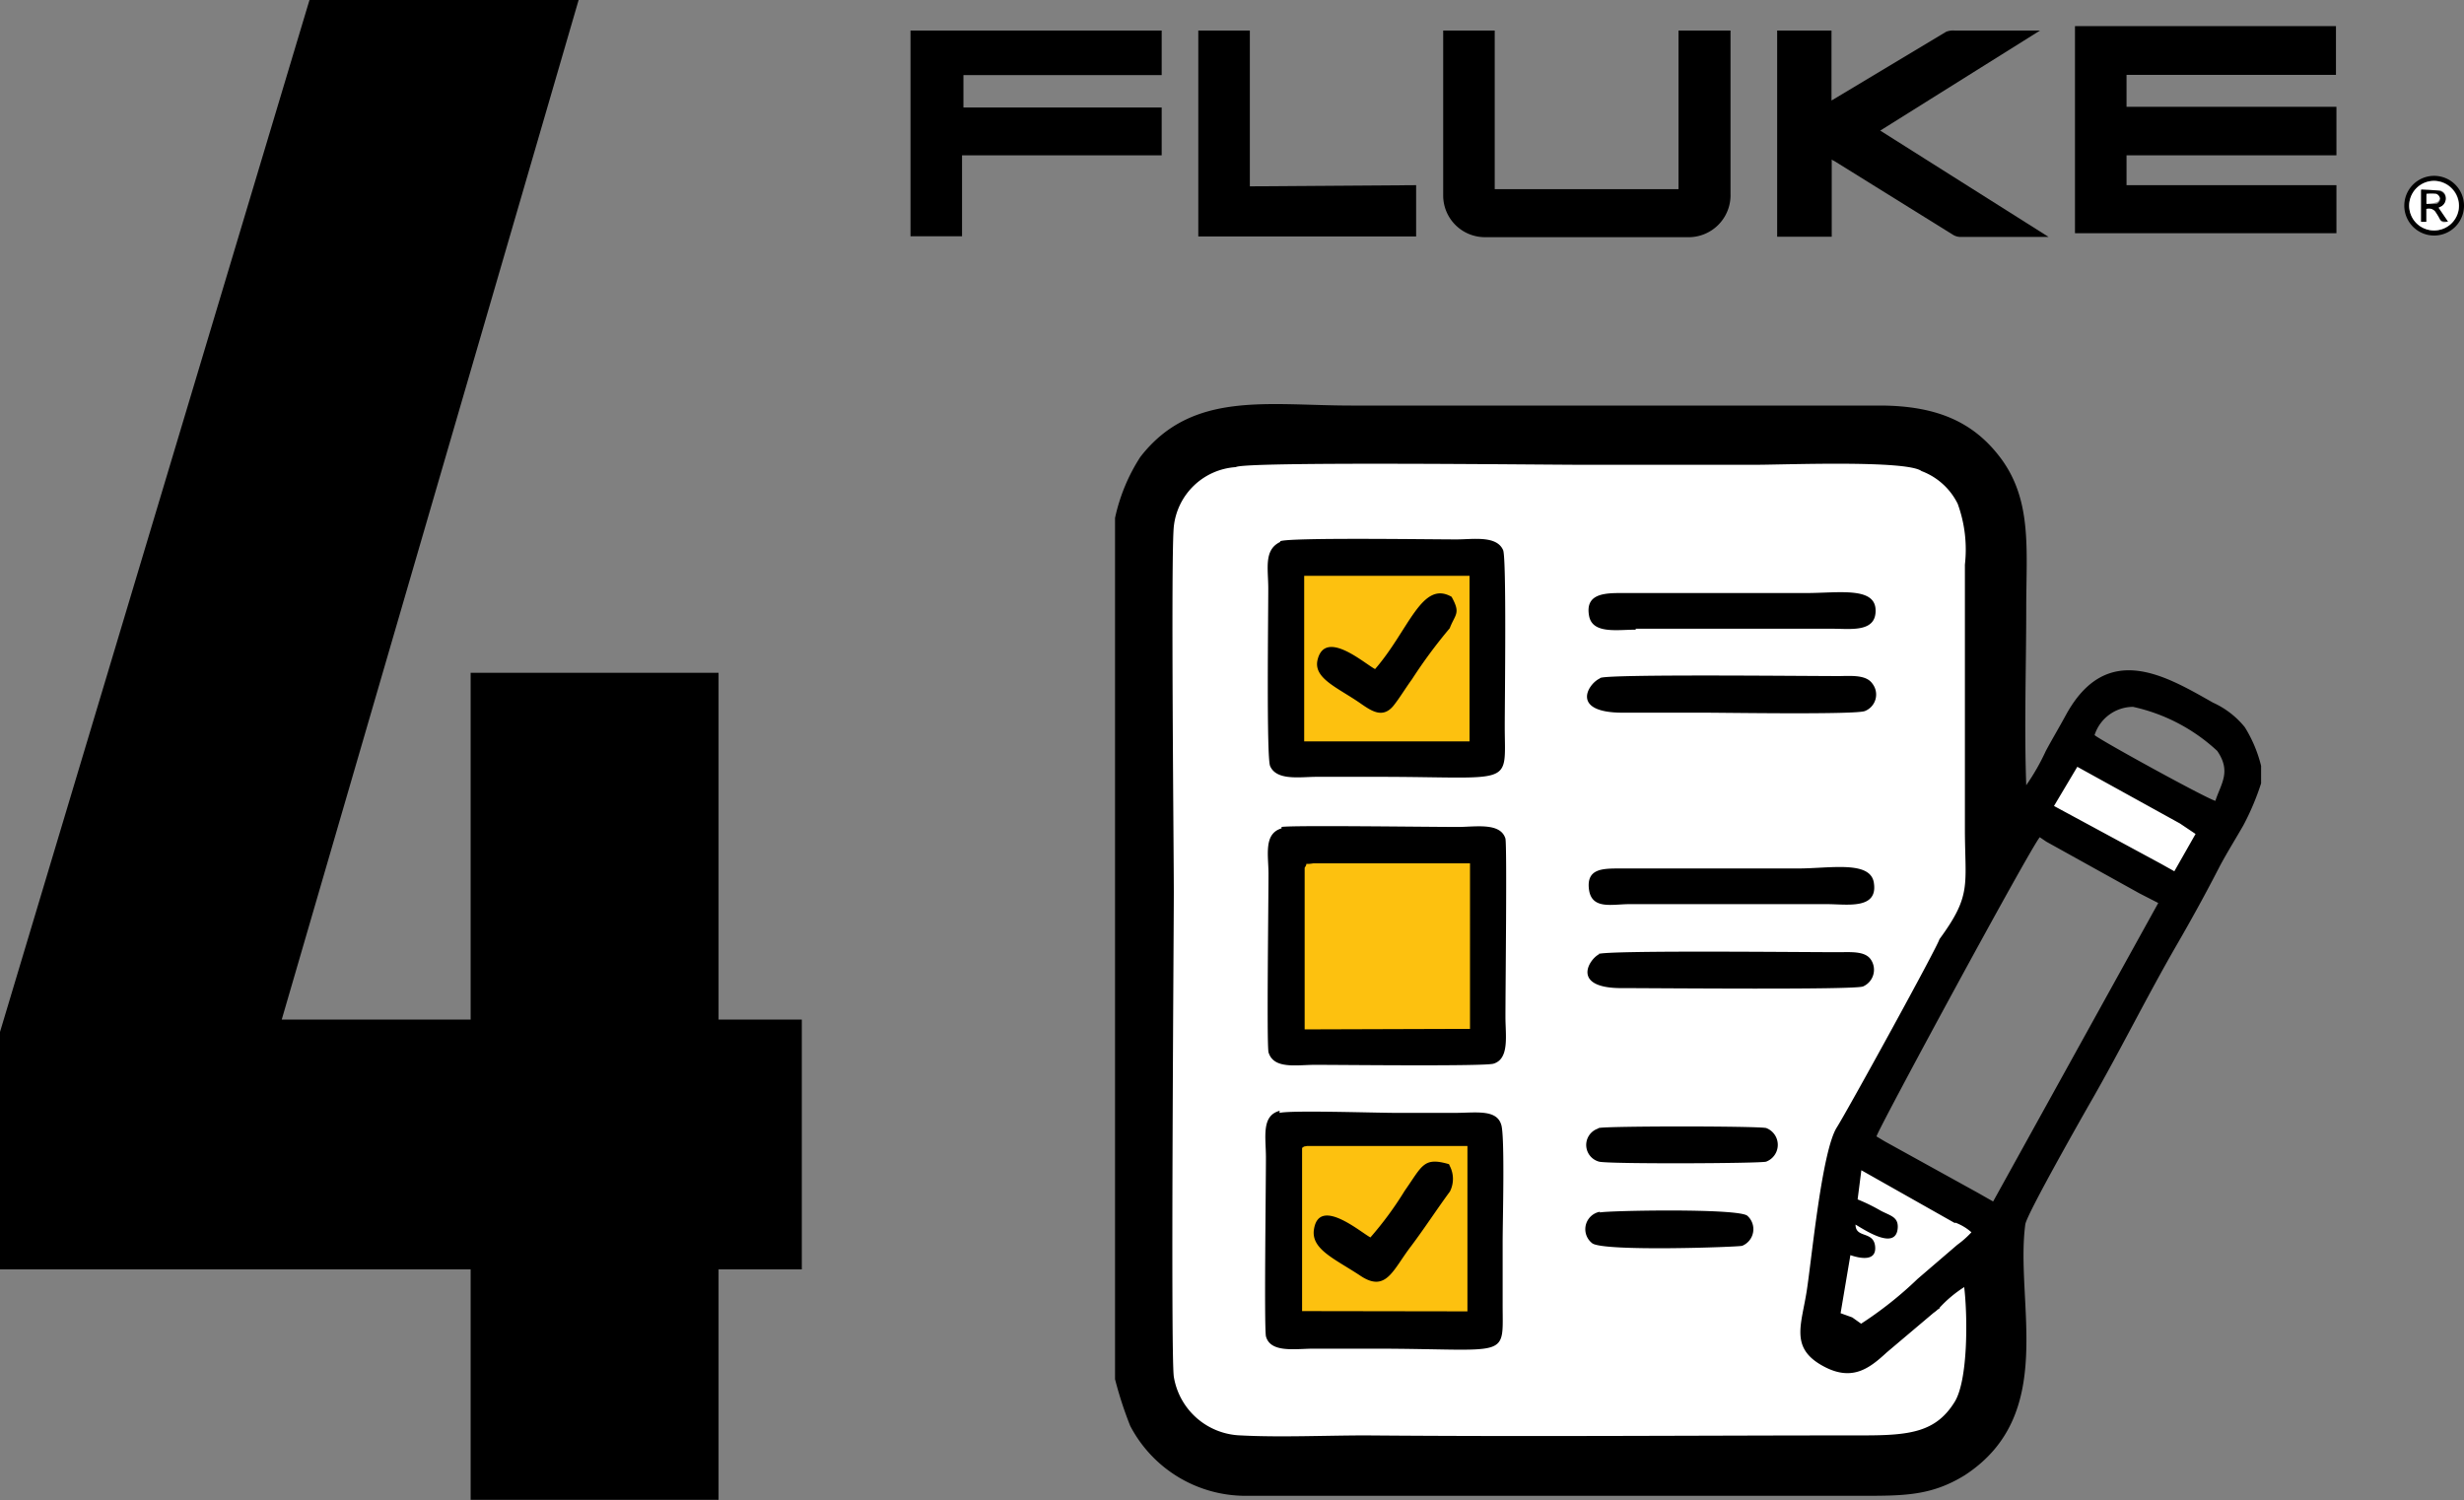 <?xml version="1.0" encoding="UTF-8"?> <svg xmlns="http://www.w3.org/2000/svg" id="Layer_1" data-name="Layer 1" viewBox="0 0 105.65 64.34"><rect x="0" y="0" width="105.65" height="64.34" fill="#808080" stroke="none"/> <defs> <style>.cls-1,.cls-2{fill:#fff;}.cls-1,.cls-4{fill-rule:evenodd;}.cls-3{fill:#fdc10f;}</style> </defs> <title>ico9-4</title> <path class="cls-1" d="M85.55,67.73,83.47,67l1.39-8.28,5.52,3.45Z" transform="translate(-5.19 -9.69)"></path> <rect class="cls-2" x="92.74" y="42.88" width="7.71" height="3.45" transform="translate(30.05 -52.01) rotate(30)"></rect> <path class="cls-1" d="M55.17,71.88H90.38c.37-5.9-.1-7.46-.69-7.6-.75-.17-1.55,2-4.14,2.76-.59.18-1.51.45-2.08,0-.26-.21-.72-.78,0-4.14a19.79,19.79,0,0,1,2.08-6.21c1.17-2.09,1.73-2.08,2.76-4.15a16.81,16.81,0,0,0,1.38-4.14c.72-3.34,1.1-10.31.69-19.33H55.17Z" transform="translate(-5.19 -9.69)"></path> <rect class="cls-3" x="55.5" y="24.22" width="8.28" height="8.28"></rect> <rect class="cls-3" x="55.5" y="36.64" width="8.28" height="8.28"></rect> <rect class="cls-3" x="55.5" y="48.38" width="8.28" height="8.28"></rect> <path class="cls-4" d="M53,31.9V68.83a16.42,16.42,0,0,0,.65,2,5.58,5.58,0,0,0,5,3c3.51,0,7.06,0,10.57,0H85c1.84,0,3,0,4.43-.88,4-2.6,2.15-7.4,2.6-10.76.06-.43,2.45-4.63,2.74-5.14,1.3-2.25,2.43-4.55,3.74-6.82.66-1.14,1.27-2.25,1.87-3.42.34-.63.65-1.12,1-1.73a11.05,11.05,0,0,0,.76-1.8v-.75a5.71,5.71,0,0,0-.7-1.66,3.73,3.73,0,0,0-1.36-1.05c-2-1.13-4.55-2.69-6.31.53-.31.57-.57,1-.86,1.54a9.53,9.53,0,0,1-.84,1.47c-.09-2.48,0-5.12,0-7.61s.26-4.59-1.09-6.41c-1.11-1.48-2.64-2.27-5.25-2.26H63.13c-3.6,0-6.84-.65-9.05,2.21A7.85,7.85,0,0,0,53,31.9ZM73.79,61.65A.76.76,0,0,0,73.46,63c.47.37,6.31.16,6.43.11a.77.77,0,0,0,.22-1.29c-.41-.33-6-.22-6.32-.14Zm-.1-3.56a.74.74,0,0,0,.06,1.41c.35.11,7,.08,7.17,0a.77.77,0,0,0,0-1.44c-.36-.09-6.9-.09-7.18,0Zm1.63-21.44h8.45c.78,0,1.88.17,1.84-.82s-1.6-.71-3-.71H74.94c-.81,0-1.82-.06-1.61,1,.16.76,1.2.57,2,.57ZM75,48.46h8.54c.83,0,2.16.24,2-.89-.12-1-1.87-.64-3.26-.64H74.65c-.74,0-1.44,0-1.33.89s1,.64,1.72.64Zm-1.23-9.67c-.5.24-1.25,1.46,1,1.46H78.3c.9,0,6.45.09,6.85-.07A.76.76,0,0,0,85.47,39c-.26-.37-.85-.33-1.41-.32-1.57,0-9.89-.09-10.25.08Zm0,11.81c-.44.2-1.26,1.48,1,1.46,1.6,0,9.92.08,10.3-.07a.78.78,0,0,0,.34-1.15c-.25-.38-.87-.32-1.42-.32-1.57,0-9.92-.09-10.27.08ZM60.08,32.93c-.71.34-.51,1.14-.51,2,0,1.23-.08,7.26.08,7.61.28.64,1.29.46,2,.46h2.59c5.89,0,5.48.46,5.47-2.11,0-1.21.08-7.26-.07-7.61-.28-.64-1.29-.46-2-.46-1.19,0-7.23-.09-7.56.08Zm7.35,2.35c.4.72.16.73-.08,1.35a21.52,21.52,0,0,0-1.62,2.19c-.27.37-.52.79-.79,1.13-.45.55-.92.24-1.36-.06-1-.71-2.11-1.1-1.89-1.93.34-1.3,2,.18,2.46.42,1.45-1.67,2-3.83,3.28-3.1Zm-.08,6.2h.85l0-7.1H61.11v7.1Zm-7.21,3.73c-.78.23-.56,1.16-.56,1.95,0,1.27-.08,7.23,0,7.65.22.74,1.2.54,2,.54,1.23,0,7.27.07,7.65-.05.69-.21.51-1.22.51-2,0-1.24.07-7.27,0-7.65-.21-.69-1.24-.51-2-.5-1.27,0-7.21-.08-7.6,0Zm7.24,8.6h.84V46.71l-6.72,0c-.48.08-.18-.09-.37.19v6.93Zm-7.32,3.51c-.8.21-.59,1.14-.59,2,0,1.3-.08,7.21,0,7.67.19.71,1.21.54,2,.53h2.59c6,0,5.55.52,5.56-2v-2.6c0-.83.1-4.52-.06-5-.2-.68-1.1-.51-2-.51H65.05c-.88,0-4.46-.12-5,0Zm7.3,2.38a1.2,1.2,0,0,1,0,1.08c-.56.76-1.07,1.55-1.67,2.35-.77,1-1.06,2-2.16,1.27s-2.14-1.14-2-2c.22-1.41,2,.13,2.42.35a14.71,14.71,0,0,0,1.47-2c.76-1.08.8-1.46,1.9-1.14Zm.07,6.22h.68V58.83c-1.19,0-2.37,0-3.54,0l-3.34,0c-.25.05-.06,0-.21.08v7ZM89,62.13,85,59.87l-.16,1.25a7.82,7.82,0,0,1,1,.49c.4.21.75.26.72.73-.07,1-1.43.08-1.81-.14,0,.6.77.26.84.93s-.65.52-1.06.38L84.11,66l.5.18.38.27a16.16,16.16,0,0,0,2.42-1.92l1.7-1.46a4.08,4.08,0,0,0,.61-.54,2.2,2.2,0,0,0-.68-.41Zm8.83-15.41.59.33.91-1.6L98.66,45l-4.4-2.43-1,1.68ZM86,58.63l4,2.21.65.37,7.08-12.8L96.93,48l-4-2.22-.28-.19c-.4.45-7,12.64-7,12.83Zm9-17.42c.19.19,4.81,2.73,5.18,2.82.24-.74.69-1.25.08-2.14A7.73,7.73,0,0,0,96.65,40,1.74,1.74,0,0,0,95,41.21ZM88.38,65.78c-.24.14,0,0-.29.21l-2,1.69c-.76.7-1.52,1.3-2.83.53s-.82-1.75-.6-3.18.65-6,1.29-7c.46-.73,4.29-7.69,4.4-8.07,1.38-1.88,1.1-2.29,1.09-4.64V33.9a5.72,5.72,0,0,0-.31-2.61,2.84,2.84,0,0,0-1.55-1.4c-.63-.48-5.89-.27-7.11-.27H73c-1.59,0-14.51-.15-14.82.1a2.86,2.86,0,0,0-2.66,2.55c-.13,1.24,0,13.92,0,15.67s-.14,19.81,0,20.78a3,3,0,0,0,2.86,2.52c1.71.09,3.64,0,5.38,0,7.11.06,14.19,0,21.32,0,2,0,3.11-.14,3.91-1.42.59-.92.57-3.68.42-4.94a5.26,5.26,0,0,0-1.07.9Z" transform="translate(-5.19 -9.69)"></path> <path d="M5.19,53.94,18.46,9.69H30L17.27,53.41h22.3V64.12H5.19Zm20.18-15.4H36V74H25.37Z" transform="translate(-5.19 -9.69)"></path> <path d="M96.37,12.9v1.37h9v2.08h-9v1.28h9v2.06H94.16V10.81h11.19V12.9Z" transform="translate(-5.19 -9.69)"></path> <path d="M67.07,11h2.21v6.8h7.88V11h2.23v7a1.8,1.8,0,0,1-1.87,1.86H68.88a1.79,1.79,0,0,1-1.81-1.77c0-2.34,0-4.67,0-7Z" transform="translate(-5.19 -9.69)"></path> <path d="M81.39,11h2.33V14l.92-.55,4-2.4A.82.82,0,0,1,89,11c1.22,0,2.43,0,3.66,0l-6.85,4.29,7.22,4.56h-3.8a.65.65,0,0,1-.28-.08l-5.1-3.17a.52.52,0,0,1-.12-.07v3.31H81.39Z" transform="translate(-5.19 -9.69)"></path> <path d="M46.44,19.82H44.23V11H55v1.91h-8.5V14.3H55v2.05H46.44Z" transform="translate(-5.19 -9.69)"></path> <path d="M65.91,17.63v2.2H56.57V11h2.21v6.68Z" transform="translate(-5.19 -9.69)"></path> <path d="M110.84,18.51a1.28,1.28,0,1,1-2.56,0,1.28,1.28,0,0,1,2.56,0Zm-1.29,1.06a1.06,1.06,0,0,0,1.08-1.06,1.07,1.07,0,0,0-2.14,0A1.06,1.06,0,0,0,109.55,19.57Z" transform="translate(-5.19 -9.69)"></path> <path class="cls-2" d="M109.55,19.57a1.06,1.06,0,1,1,0-2.12,1.08,1.08,0,0,1,1.07,1.06A1.06,1.06,0,0,1,109.55,19.57Zm.19-1,.15-.07a.38.38,0,0,0,.17-.36.32.32,0,0,0-.26-.29c-.26,0-.53,0-.79-.05V19.2h.21v-.55a.35.35,0,0,1,.43.17,2.07,2.07,0,0,1,.15.25c.06.17.18.17.35.12Z" transform="translate(-5.19 -9.69)"></path> <path d="M109.74,18.6l.41.59c-.17,0-.29,0-.35-.12a2.07,2.07,0,0,0-.15-.25.35.35,0,0,0-.43-.17v.55H109V17.83c.26,0,.53,0,.79.05a.32.32,0,0,1,.26.29.38.38,0,0,1-.17.36Zm-.51-.17a2,2,0,0,0,.43,0c.06,0,.16-.12.15-.18a.26.26,0,0,0-.16-.19,2,2,0,0,0-.42,0Z" transform="translate(-5.19 -9.69)"></path> <path class="cls-2" d="M109.23,18.43V18a2,2,0,0,1,.42,0,.26.26,0,0,1,.16.19c0,.06-.09.17-.15.18A2,2,0,0,1,109.23,18.43Z" transform="translate(-5.19 -9.69)"></path> </svg> 